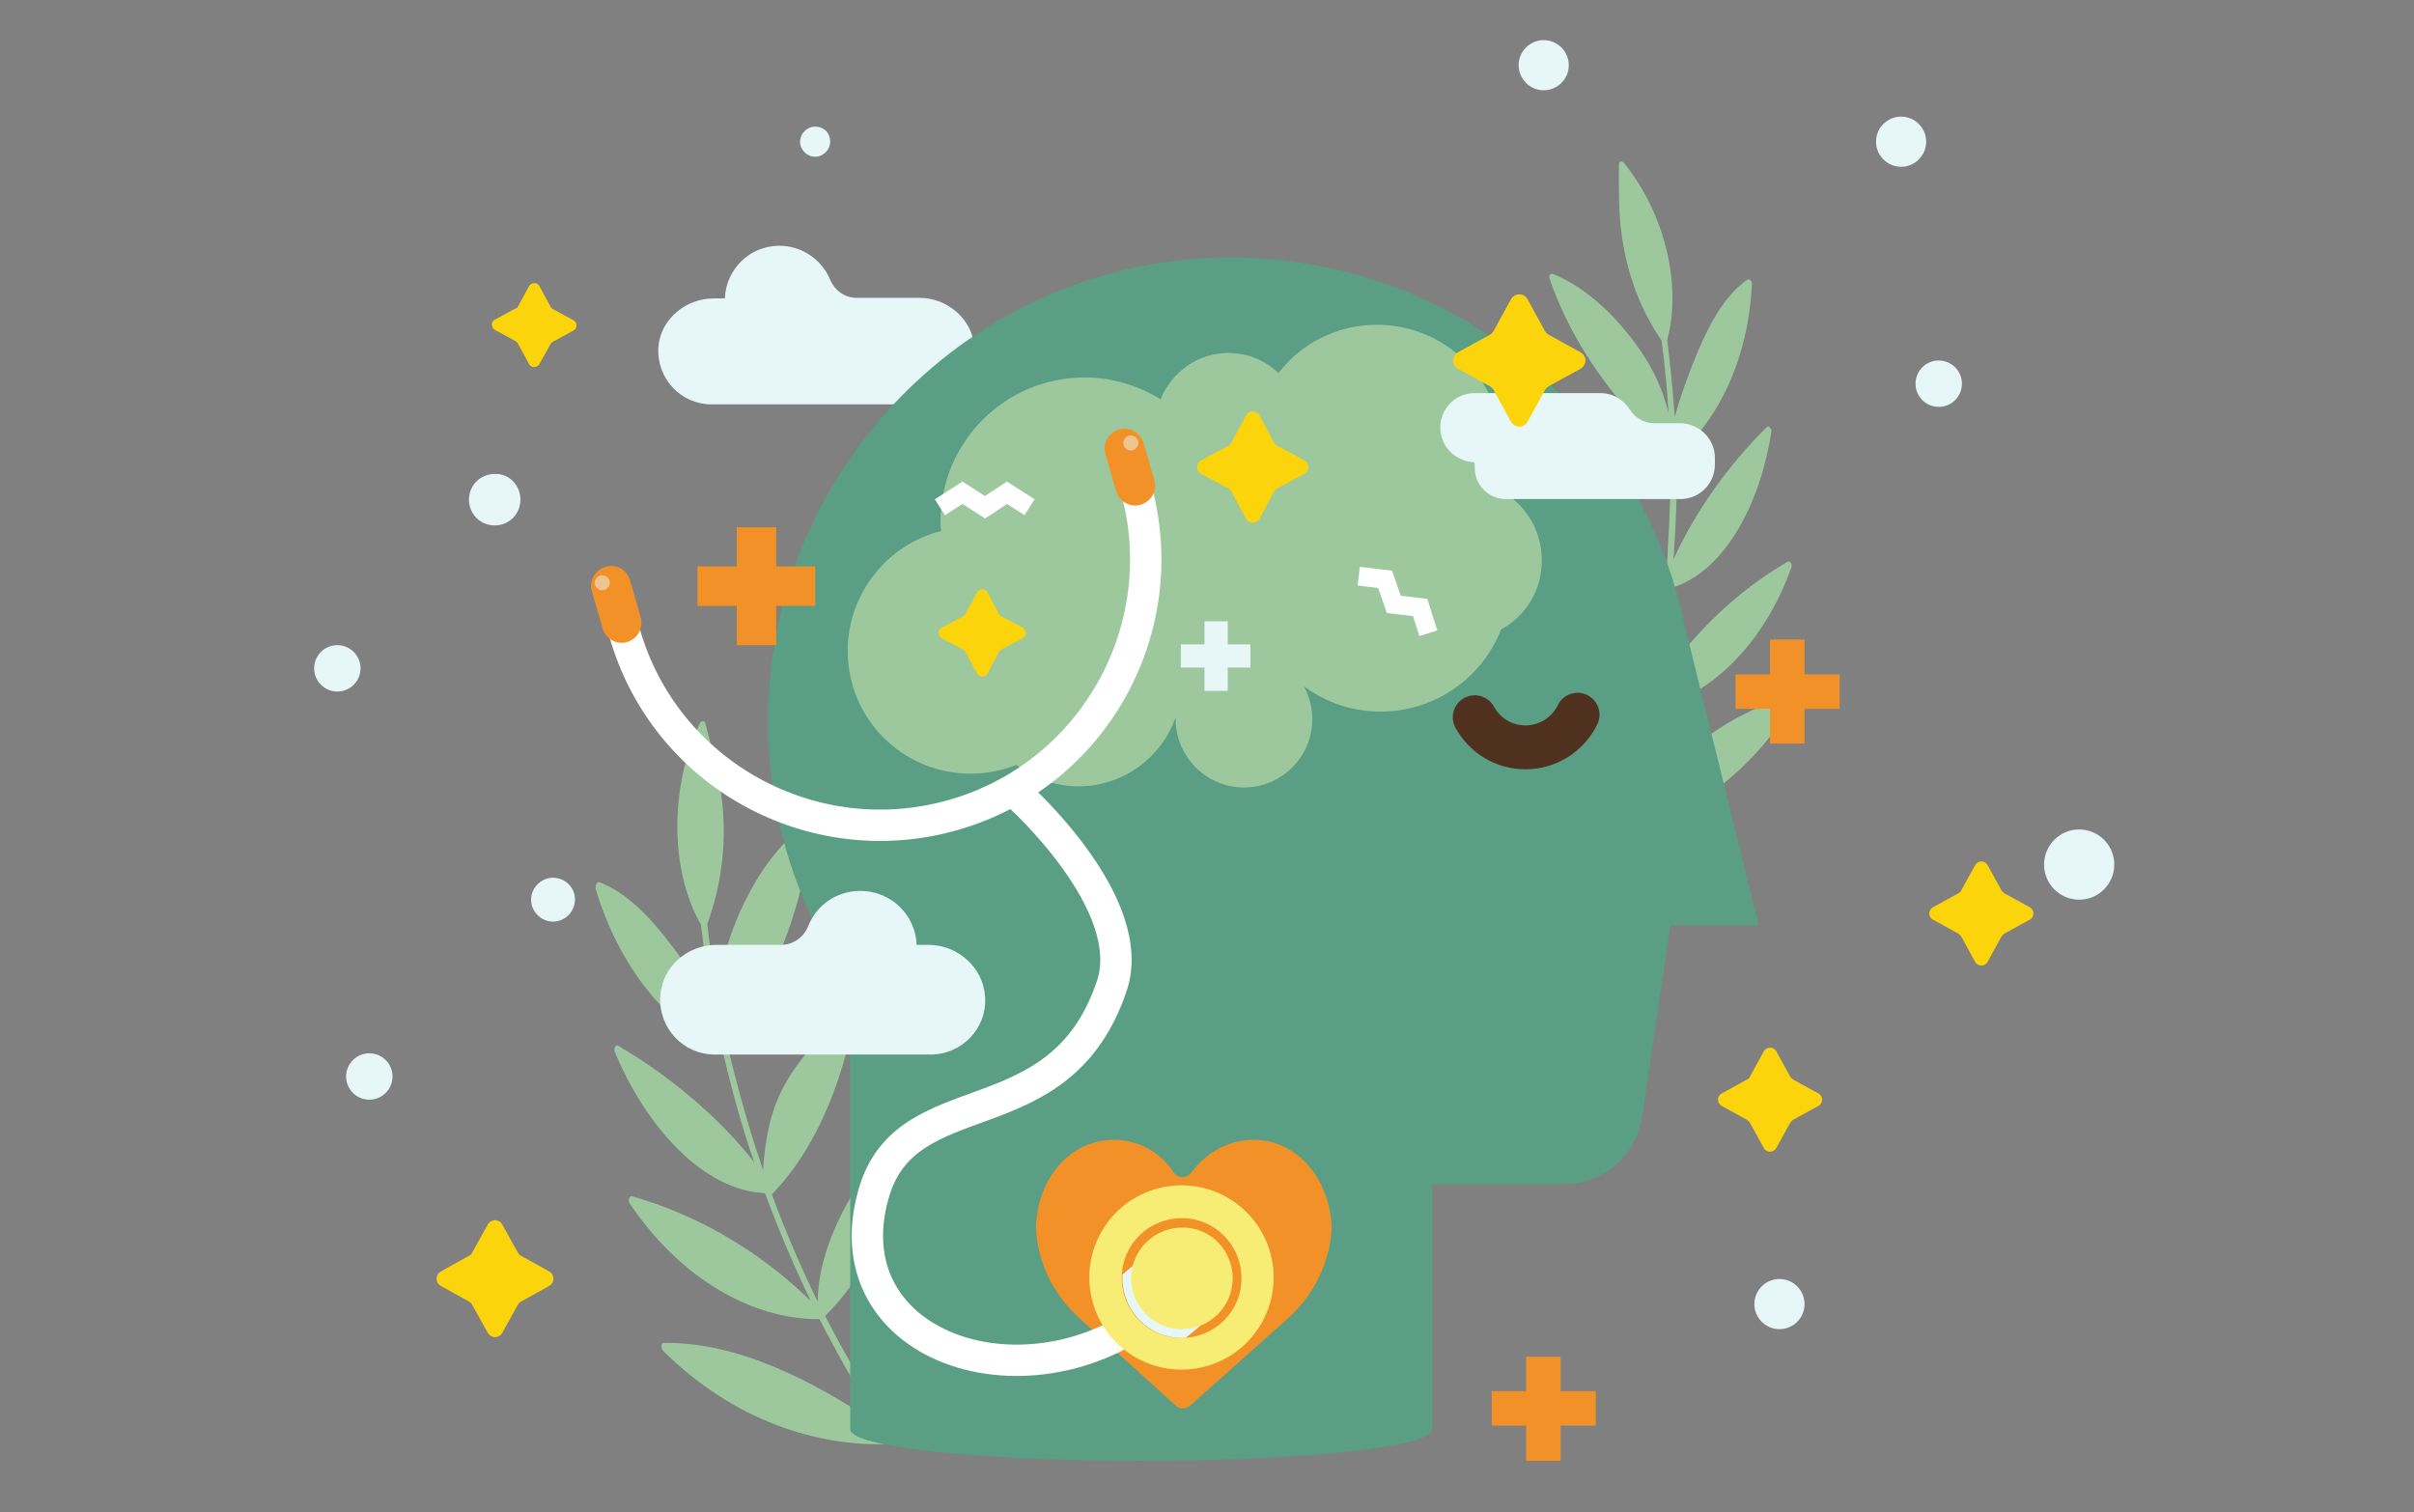 <?xml version="1.0" encoding="UTF-8"?> <svg xmlns="http://www.w3.org/2000/svg" xmlns:xlink="http://www.w3.org/1999/xlink" version="1.1" id="Layer_1" x="0px" y="0px" viewBox="0 0 385 241.2" style="enable-background:new 0 0 385 241.2;" xml:space="preserve"><rect x="0" y="0" width="385" height="241.2" fill="#808080" stroke="none"/> <style type="text/css"> .st0{fill:#E7F7F7;} .st1{fill:#9DC89E;} .st2{fill:#599E85;} .st3{fill:none;stroke:#50311F;stroke-width:7;stroke-linecap:round;stroke-linejoin:round;stroke-miterlimit:10;} .st4{fill:#F29127;} .st5{fill:none;stroke:#FFFFFF;stroke-width:5;stroke-linecap:round;stroke-linejoin:round;stroke-miterlimit:10;} .st6{opacity:0.51;fill:#E7F7F7;} .st7{fill:#F7ED74;} .st8{fill:#FBD40B;} .st9{fill:none;stroke:#FFFFFF;stroke-width:3;stroke-miterlimit:10;} </style> <g> <g> <g> <path class="st0" d="M113.8,47.6h1.8c0.2-4.7,4-8.4,8.7-8.4c3.7,0,6.8,2.3,8.1,5.4c0.7,1.7,2.3,2.9,4.2,2.9l10,0 c4.5,0,8.5,3.4,8.8,7.9c0.3,5-3.6,9.1-8.5,9.1l-33.4,0c-4.9,0-8.8-4.1-8.5-9.1C105.3,51,109.3,47.6,113.8,47.6z"></path> <g> <g> <g> <path class="st1" d="M143.5,229.3c2.1-5.7,4.4-11.2,6-17c1.7-6.2,2.5-12.4,2.5-18.7c0-0.5-0.6-0.7-0.9-0.4 c-4.3,4.8-7.5,10.6-8.9,17.6c-1.1,5.4-0.9,11.2-0.1,17.1c-3.8-5.8-7.3-11.8-10.5-18c7.4-7.4,11.4-17.4,13.8-28.1 c0.1-0.4-0.3-1-0.7-0.7c-1.9,1.1-3.6,2.8-5.1,4.5c-1.7,1.8-3.2,3.9-4.4,6.2c-2.4,4.3-4.7,9.9-4.8,15.8 c-2.7-5.6-5.2-11.3-7.3-17.1c7.1-7.3,11.1-17.7,13.2-28.3c0.1-0.5-0.4-1-0.8-0.7c-4,3.2-7.9,6.9-10.5,11.8 c-2.1,3.8-3,8.5-3.3,13.3c-0.4-1.1-0.7-2.2-1.1-3.3c-1.7-5.2-3.1-10.4-4.4-15.8c6.5-10.2,12.1-22.3,13.1-35.5 c0-0.5-0.5-0.7-0.8-0.5c-5.1,3.7-8.9,9.7-11.5,16.4c-1.5,3.9-2.4,8-2.3,12.3c-0.8-4.2-1.4-8.5-1.9-12.8 c2.2-6.1,3.1-12.5,2.4-19.3c-0.5-4.5-1.6-8.5-2.7-12.7c-0.1-0.5-0.7-0.5-0.9,0c-4.8,10.1-4.8,23.4,0.2,32.1c0,0,0,0,0,0 c0.5,4.6,1.2,9.1,2.1,13.5c-2-3.7-4.5-7.2-6.8-10.2c-3.3-4.4-7.1-8.4-11.5-10.1c-0.4-0.1-0.7,0.5-0.6,1.1 c3.8,12.6,11.4,21.6,20.2,26c0,0,0,0,0.1,0c1.4,6,3,11.9,5,17.6c-6.1-7.8-14.2-14.2-21.7-18.6c-0.4-0.3-0.8,0.5-0.5,1.1 c5.1,12.1,14.2,22,23.9,22.4c2.2,5.9,4.6,11.6,7.3,17.2c-8.5-8.3-18.6-13.9-28.5-16.7c-0.4-0.1-0.7,0.6-0.4,1.1 c8.1,12.1,19.7,18.6,30.3,18.5c3,5.9,6.3,11.6,9.9,17.2c-11.1-7.6-23.2-13.6-34.8-13.4c-0.5,0-0.3,1,0,1.3 c11.2,11.1,24.7,15.4,36.5,14.8"></path> </g> </g> <g> <g> <path class="st1" d="M256.2,132.8c-3.1-4.5-6.3-8.9-9-13.6c-2.8-5-4.9-10.3-6.3-15.9c-0.1-0.4,0.4-0.8,0.7-0.6 c4.8,3.2,8.9,7.7,11.7,13.5c2.1,4.5,3.3,9.6,3.8,15c2.1-5.9,3.8-11.9,5.2-18c-8.1-4.9-13.9-12.8-18.2-21.6 c-0.2-0.3,0-0.9,0.5-0.8c1.9,0.5,3.7,1.7,5.4,2.8c1.9,1.2,3.6,2.7,5.2,4.4c3,3.3,6.3,7.7,7.6,12.8c1.2-5.5,2.1-11,2.7-16.6 c-7.8-4.8-13.6-13.1-17.8-21.9c-0.2-0.4,0.1-0.9,0.5-0.8c4.2,1.9,8.4,4.3,11.8,8.1c2.7,2.9,4.5,6.8,5.8,10.9 c0.1-1,0.2-2.1,0.2-3.1c0.3-4.9,0.5-9.8,0.4-14.8c-7.9-7.6-15.5-16.9-19.3-28.3c-0.1-0.4,0.2-0.7,0.6-0.6 c5.3,2.2,9.9,6.5,13.7,11.9c2.2,3.1,3.8,6.5,4.7,10.3c-0.2-3.9-0.6-7.7-1.1-11.6c-3.3-4.8-5.4-10.3-6.3-16.4 c-0.6-4-0.5-7.8-0.5-11.7c0-0.5,0.5-0.6,0.8-0.2c6.4,7.8,9.3,19.4,6.9,28.2c0,0,0,0,0,0c0.5,4.1,0.9,8.2,1.2,12.3 c1-3.7,2.4-7.3,3.7-10.5c2-4.6,4.3-8.9,7.9-11.4c0.3-0.2,0.8,0.3,0.7,0.8c-0.6,11.9-5.3,21.5-12,27.3c0,0,0,0,0,0 c0.1,5.6-0.1,11.1-0.5,16.5c3.7-8.1,9.3-15.6,14.9-21.1c0.3-0.3,0.8,0.3,0.7,0.8c-1.8,11.7-7.6,22.4-16,24.9 c-0.6,5.6-1.5,11.2-2.7,16.7c5.6-9.1,13.2-16.2,21.3-20.9c0.4-0.2,0.8,0.4,0.6,0.9c-4.4,12.4-13.2,20.7-22.5,22.8 c-1.3,5.8-3,11.6-5,17.2c8.1-9.1,17.3-17,27.5-19.4c0.5-0.1,0.5,0.8,0.2,1.2c-7.4,12.2-18.3,19-28.8,21"></path> </g> </g> <path class="st2" d="M268.7,99.8C261.6,65.5,230.7,40,194,41.1c-39.4,1.2-71.1,33.7-71.5,73.1c-0.2,15.9,4.7,30.7,13.1,42.8v71 c0,2.8,20.8,5,46.4,5c25.6,0,46.4-2.2,46.4-5v-39.1h21c6.3,0,11.6-4.6,12.5-10.8l4.5-30.5h14.1L268.7,99.8z"></path> <g> <g> <path class="st3" d="M251.6,114c-1.5,3.1-4.7,5.2-8.3,5.2c-3.5,0-6.5-1.9-8.1-4.8"></path> </g> </g> </g> <path class="st1" d="M245.9,89.4c0-5.1-2.9-9.4-7.2-11.5c0.6-1.9,0.9-4,0.9-6.1c0-11-8.9-20-20-20c-6.4,0-12.1,3-15.7,7.7 c-2.1-2-4.9-3.2-8-3.2c-4.9,0-9.1,3.1-10.8,7.4c-3.5-2.2-7.7-3.5-12.1-3.5c-12.7,0-23,10.3-23,23c0,0.5,0,1,0.1,1.5 c-8.5,2.1-14.9,9.9-14.9,19.1c0,10.9,8.8,19.6,19.6,19.6c2.6,0,5-0.5,7.3-1.4c6.4,5,15.6,4.5,21.5-1.4c1.8-1.8,3.1-3.9,3.9-6.2 c0,0.1,0,0.2,0,0.3c0,6,4.9,10.9,10.9,10.9c6,0,10.9-4.9,10.9-10.9c0-1.9-0.5-3.6-1.3-5.2c3.4,2.5,7.6,4,12.2,4 c8.7,0,16.2-5.4,19.2-13.1C243.3,98.3,245.9,94.2,245.9,89.4z"></path> </g> <g> <path class="st0" d="M148.1,150.7h-1.9c-0.2-4.8-4.1-8.6-9-8.6c-3.8,0-7,2.3-8.3,5.6c-0.7,1.8-2.4,3-4.3,3h-10.3 c-4.7,0-8.7,3.5-9,8.2c-0.3,5.1,3.7,9.3,8.7,9.3h34.4c5,0,9.1-4.2,8.7-9.3C156.8,154.3,152.7,150.7,148.1,150.7z"></path> <path class="st0" d="M267.9,67.5h-4.1c-1.5,0-3-0.8-3.8-2.1c-1-1.6-2.7-2.7-4.8-2.7h-20c-3.1,0-5.5,2.5-5.5,5.5v0 c0,2.9,2.3,5.3,5.2,5.5c0.2,0,0.3,0.2,0.3,0.3v0.6c0,2.8,2.2,5,5,5h27.8c3.1,0,5.5-2.5,5.5-5.5V73C273.5,70,271,67.5,267.9,67.5z "></path> <g> <path class="st4" d="M187.2,187c0.7,1,2.1,1,2.8,0c2.3-3.1,5.9-5.2,9.9-5.2c6.8,0,11.7,5.8,12.4,12.8c0,0,0.3,1.7-0.4,4.8 c-1,4.2-3.3,8-6.5,10.9l-15.6,13.9c-0.7,0.6-1.6,0.6-2.3,0l-15.3-13.9c-3.2-2.9-5.5-6.6-6.5-10.9c-0.7-3.1-0.4-4.8-0.4-4.8 c0.6-7,5.5-12.8,12.4-12.8C181.6,181.8,185.1,183.8,187.2,187z"></path> <g> <g> <path class="st5" d="M181.1,77.6c6.4,22.5-6.6,46-29.1,52.4c-22.5,6.4-46-6.6-52.4-29.1"></path> <path class="st4" d="M100,102.4L100,102.4c-1.7,0.5-3.4-0.5-3.9-2.2l-1.7-5.9c-0.5-1.7,0.5-3.4,2.2-3.9l0,0 c1.7-0.5,3.4,0.5,3.9,2.2l1.7,5.9C102.6,100.2,101.7,101.9,100,102.4z"></path> <path class="st4" d="M181.9,80.5L181.9,80.5c-1.7,0.5-3.4-0.5-3.9-2.2l-1.7-5.9c-0.5-1.7,0.5-3.4,2.2-3.9l0,0 c1.7-0.5,3.4,0.5,3.9,2.2l1.7,5.9C184.6,78.3,183.6,80,181.9,80.5z"></path> <path class="st6" d="M181.5,70.3c0.2,0.6-0.2,1.3-0.8,1.5c-0.6,0.2-1.3-0.2-1.5-0.8c-0.2-0.6,0.2-1.3,0.8-1.5 S181.3,69.7,181.5,70.3z"></path> <path class="st6" d="M97.2,92.6c0.2,0.6-0.2,1.3-0.8,1.5c-0.6,0.2-1.3-0.2-1.5-0.8c-0.2-0.6,0.2-1.3,0.8-1.5 C96.3,91.6,97,92,97.2,92.6z"></path> </g> <path class="st5" d="M162.5,126.9c0,0,19.3,17.3,14.8,30.4c-8.3,24.7-32.8,14.6-38,33.2c-7.3,25.9,28.5,36.3,48.8,15.1"></path> <g> <ellipse transform="matrix(0.968 -0.25 0.25 0.968 -44.987 53.602)" class="st7" cx="188.5" cy="203.8" rx="14.7" ry="14.7"></ellipse> <path class="st4" d="M198,203.9c0,5.3-4.3,9.5-9.6,9.5c-5.3,0-9.5-4.3-9.5-9.6c0-5.3,4.3-9.5,9.6-9.5 C193.8,194.3,198,198.6,198,203.9z"></path> <path class="st0" d="M184.3,198.8l-5.3,4.5c0,0.2,0,0.3,0,0.5c0,5.3,4.2,9.6,9.5,9.6c0.2,0,0.4,0,0.6,0l4.2-3.5"></path> <path class="st7" d="M196.6,203.9c0,4.5-3.7,8.1-8.1,8.1c-4.5,0-8.1-3.7-8.1-8.1c0-4.5,3.7-8.1,8.1-8.1 C193,195.7,196.6,199.4,196.6,203.9z"></path> </g> </g> </g> </g> </g> <g> <path class="st8" d="M312.8,142l2.2-4c0.4-0.8,1.6-0.8,2,0l2.2,4c0.1,0.2,0.3,0.3,0.5,0.5l4,2.2c0.8,0.4,0.8,1.6,0,2l-4,2.2 c-0.2,0.1-0.3,0.3-0.5,0.5l-2.2,4c-0.4,0.8-1.6,0.8-2,0l-2.2-4c-0.1-0.2-0.3-0.3-0.5-0.5l-4-2.2c-0.8-0.4-0.8-1.6,0-2l4-2.2 C312.6,142.4,312.7,142.2,312.8,142z"></path> <path class="st8" d="M279.1,171.7l2.2-4c0.4-0.8,1.6-0.8,2,0l2.2,4c0.1,0.2,0.3,0.3,0.5,0.5l4,2.2c0.8,0.4,0.8,1.6,0,2l-4,2.2 c-0.2,0.1-0.3,0.3-0.5,0.5l-2.2,4c-0.4,0.8-1.6,0.8-2,0l-2.2-4c-0.1-0.2-0.3-0.3-0.5-0.5l-4-2.2c-0.8-0.4-0.8-1.6,0-2l4-2.2 C278.9,172.1,279,171.9,279.1,171.7z"></path> <path class="st8" d="M238.2,52.8l2.8-5.1c0.6-1,2-1,2.6,0l2.8,5.1c0.1,0.2,0.3,0.4,0.6,0.6l5.1,2.8c1,0.6,1,2,0,2.6l-5.1,2.8 c-0.2,0.1-0.4,0.3-0.6,0.6l-2.8,5.1c-0.6,1-2,1-2.6,0l-2.8-5.1c-0.1-0.2-0.3-0.4-0.6-0.6l-5.1-2.8c-1-0.6-1-2,0-2.6l5.1-2.8 C237.8,53.3,238,53.1,238.2,52.8z"></path> <path class="st8" d="M154,97.9l1.8-3.4c0.4-0.7,1.3-0.7,1.7,0l1.8,3.4c0.1,0.2,0.2,0.3,0.4,0.4l3.4,1.8c0.7,0.4,0.7,1.3,0,1.7 l-3.4,1.8c-0.2,0.1-0.3,0.2-0.4,0.4l-1.8,3.4c-0.4,0.7-1.3,0.7-1.7,0L154,104c-0.1-0.2-0.2-0.3-0.4-0.4l-3.4-1.8 c-0.7-0.4-0.7-1.3,0-1.7l3.4-1.8C153.8,98.2,153.9,98.1,154,97.9z"></path> <path class="st8" d="M196.4,70.6l2.3-4.3c0.5-0.9,1.7-0.9,2.2,0l2.3,4.3c0.1,0.2,0.3,0.4,0.5,0.5l4.3,2.3c0.9,0.5,0.9,1.7,0,2.2 l-4.3,2.3c-0.2,0.1-0.4,0.3-0.5,0.5l-2.3,4.3c-0.5,0.9-1.7,0.9-2.2,0l-2.3-4.3c-0.1-0.2-0.3-0.4-0.5-0.5l-4.3-2.3 c-0.9-0.5-0.9-1.7,0-2.2l4.3-2.3C196.2,71,196.3,70.8,196.4,70.6z"></path> <circle class="st0" cx="331.6" cy="137.9" r="5.6"></circle> <path class="st0" d="M307.2,22.6c0,2.2-1.8,4-4,4c-2.2,0-4-1.8-4-4c0-2.2,1.8-4,4-4C305.4,18.6,307.2,20.4,307.2,22.6z"></path> <path class="st0" d="M250.2,10.4c0,2.2-1.8,4-4,4c-2.2,0-4-1.8-4-4c0-2.2,1.8-4,4-4C248.4,6.4,250.2,8.2,250.2,10.4z"></path> <circle class="st0" cx="309.2" cy="61.2" r="3.7"></circle> <g> <rect x="243.4" y="216.4" class="st4" width="5.5" height="16.6"></rect> <rect x="243.4" y="216.4" transform="matrix(-1.836970e-16 1 -1 -1.836970e-16 470.907 -21.51)" class="st4" width="5.5" height="16.6"></rect> </g> <g> <rect x="282.3" y="102" class="st4" width="5.5" height="16.6"></rect> <rect x="282.3" y="102" transform="matrix(-1.836970e-16 1 -1 -1.836970e-16 395.4 -174.737)" class="st4" width="5.5" height="16.6"></rect> </g> <path class="st8" d="M75.3,199.8l2.5-4.5c0.5-0.9,1.8-0.9,2.3,0l2.5,4.5c0.1,0.2,0.3,0.4,0.5,0.5l4.5,2.5c0.9,0.5,0.9,1.8,0,2.3 l-4.5,2.5c-0.2,0.1-0.4,0.3-0.5,0.5l-2.5,4.5c-0.5,0.9-1.8,0.9-2.3,0l-2.5-4.5c-0.1-0.2-0.3-0.4-0.5-0.5l-4.5-2.5 c-0.9-0.5-0.9-1.8,0-2.3l4.5-2.5C75,200.2,75.2,200.1,75.3,199.8z"></path> <g> <rect x="117.5" y="84.1" class="st4" width="6.3" height="18.8"></rect> <rect x="117.5" y="84.1" transform="matrix(-1.836970e-16 1 -1 -1.836970e-16 214.127 -27.155)" class="st4" width="6.3" height="18.8"></rect> </g> <path class="st0" d="M91.7,143.5c0,1.9-1.6,3.5-3.5,3.5s-3.5-1.6-3.5-3.5s1.6-3.5,3.5-3.5S91.7,141.5,91.7,143.5z"></path> <path class="st0" d="M132.4,22.6c0,1.3-1.1,2.4-2.4,2.4c-1.3,0-2.4-1.1-2.4-2.4c0-1.3,1.1-2.4,2.4-2.4 C131.4,20.2,132.4,21.2,132.4,22.6z"></path> <circle class="st0" cx="58.9" cy="171.7" r="3.7"></circle> <path class="st0" d="M83,79.7c0,2.3-1.8,4.1-4.1,4.1c-2.3,0-4.1-1.8-4.1-4.1s1.8-4.1,4.1-4.1C81.2,75.5,83,77.4,83,79.7z"></path> <circle class="st0" cx="283.8" cy="208" r="4"></circle> <circle class="st0" cx="53.8" cy="106.6" r="3.7"></circle> <g> <rect x="192.1" y="99.1" class="st0" width="3.7" height="11.1"></rect> <rect x="192.1" y="99.1" transform="matrix(-1.836970e-16 1 -1 -1.836970e-16 298.522 -89.325)" class="st0" width="3.7" height="11.1"></rect> </g> <polyline class="st9" points="227.8,101 226.5,96.9 222.3,96.4 220.9,92.4 216.7,91.9 "></polyline> <polyline class="st9" points="164.2,80.9 160.6,78.6 157.1,80.9 153.5,78.6 149.9,80.9 "></polyline> <path class="st8" d="M82.6,48.9l1.8-3.3c0.4-0.6,1.3-0.6,1.6,0l1.8,3.3c0.1,0.2,0.2,0.3,0.4,0.4l3.3,1.8c0.6,0.4,0.6,1.3,0,1.6 l-3.3,1.8c-0.2,0.1-0.3,0.2-0.4,0.4L86,58.1c-0.4,0.6-1.3,0.6-1.6,0l-1.8-3.3c-0.1-0.2-0.2-0.3-0.4-0.4l-3.3-1.8 c-0.6-0.4-0.6-1.3,0-1.6l3.3-1.8C82.4,49.2,82.5,49.1,82.6,48.9z"></path> </g> </g> </svg> 